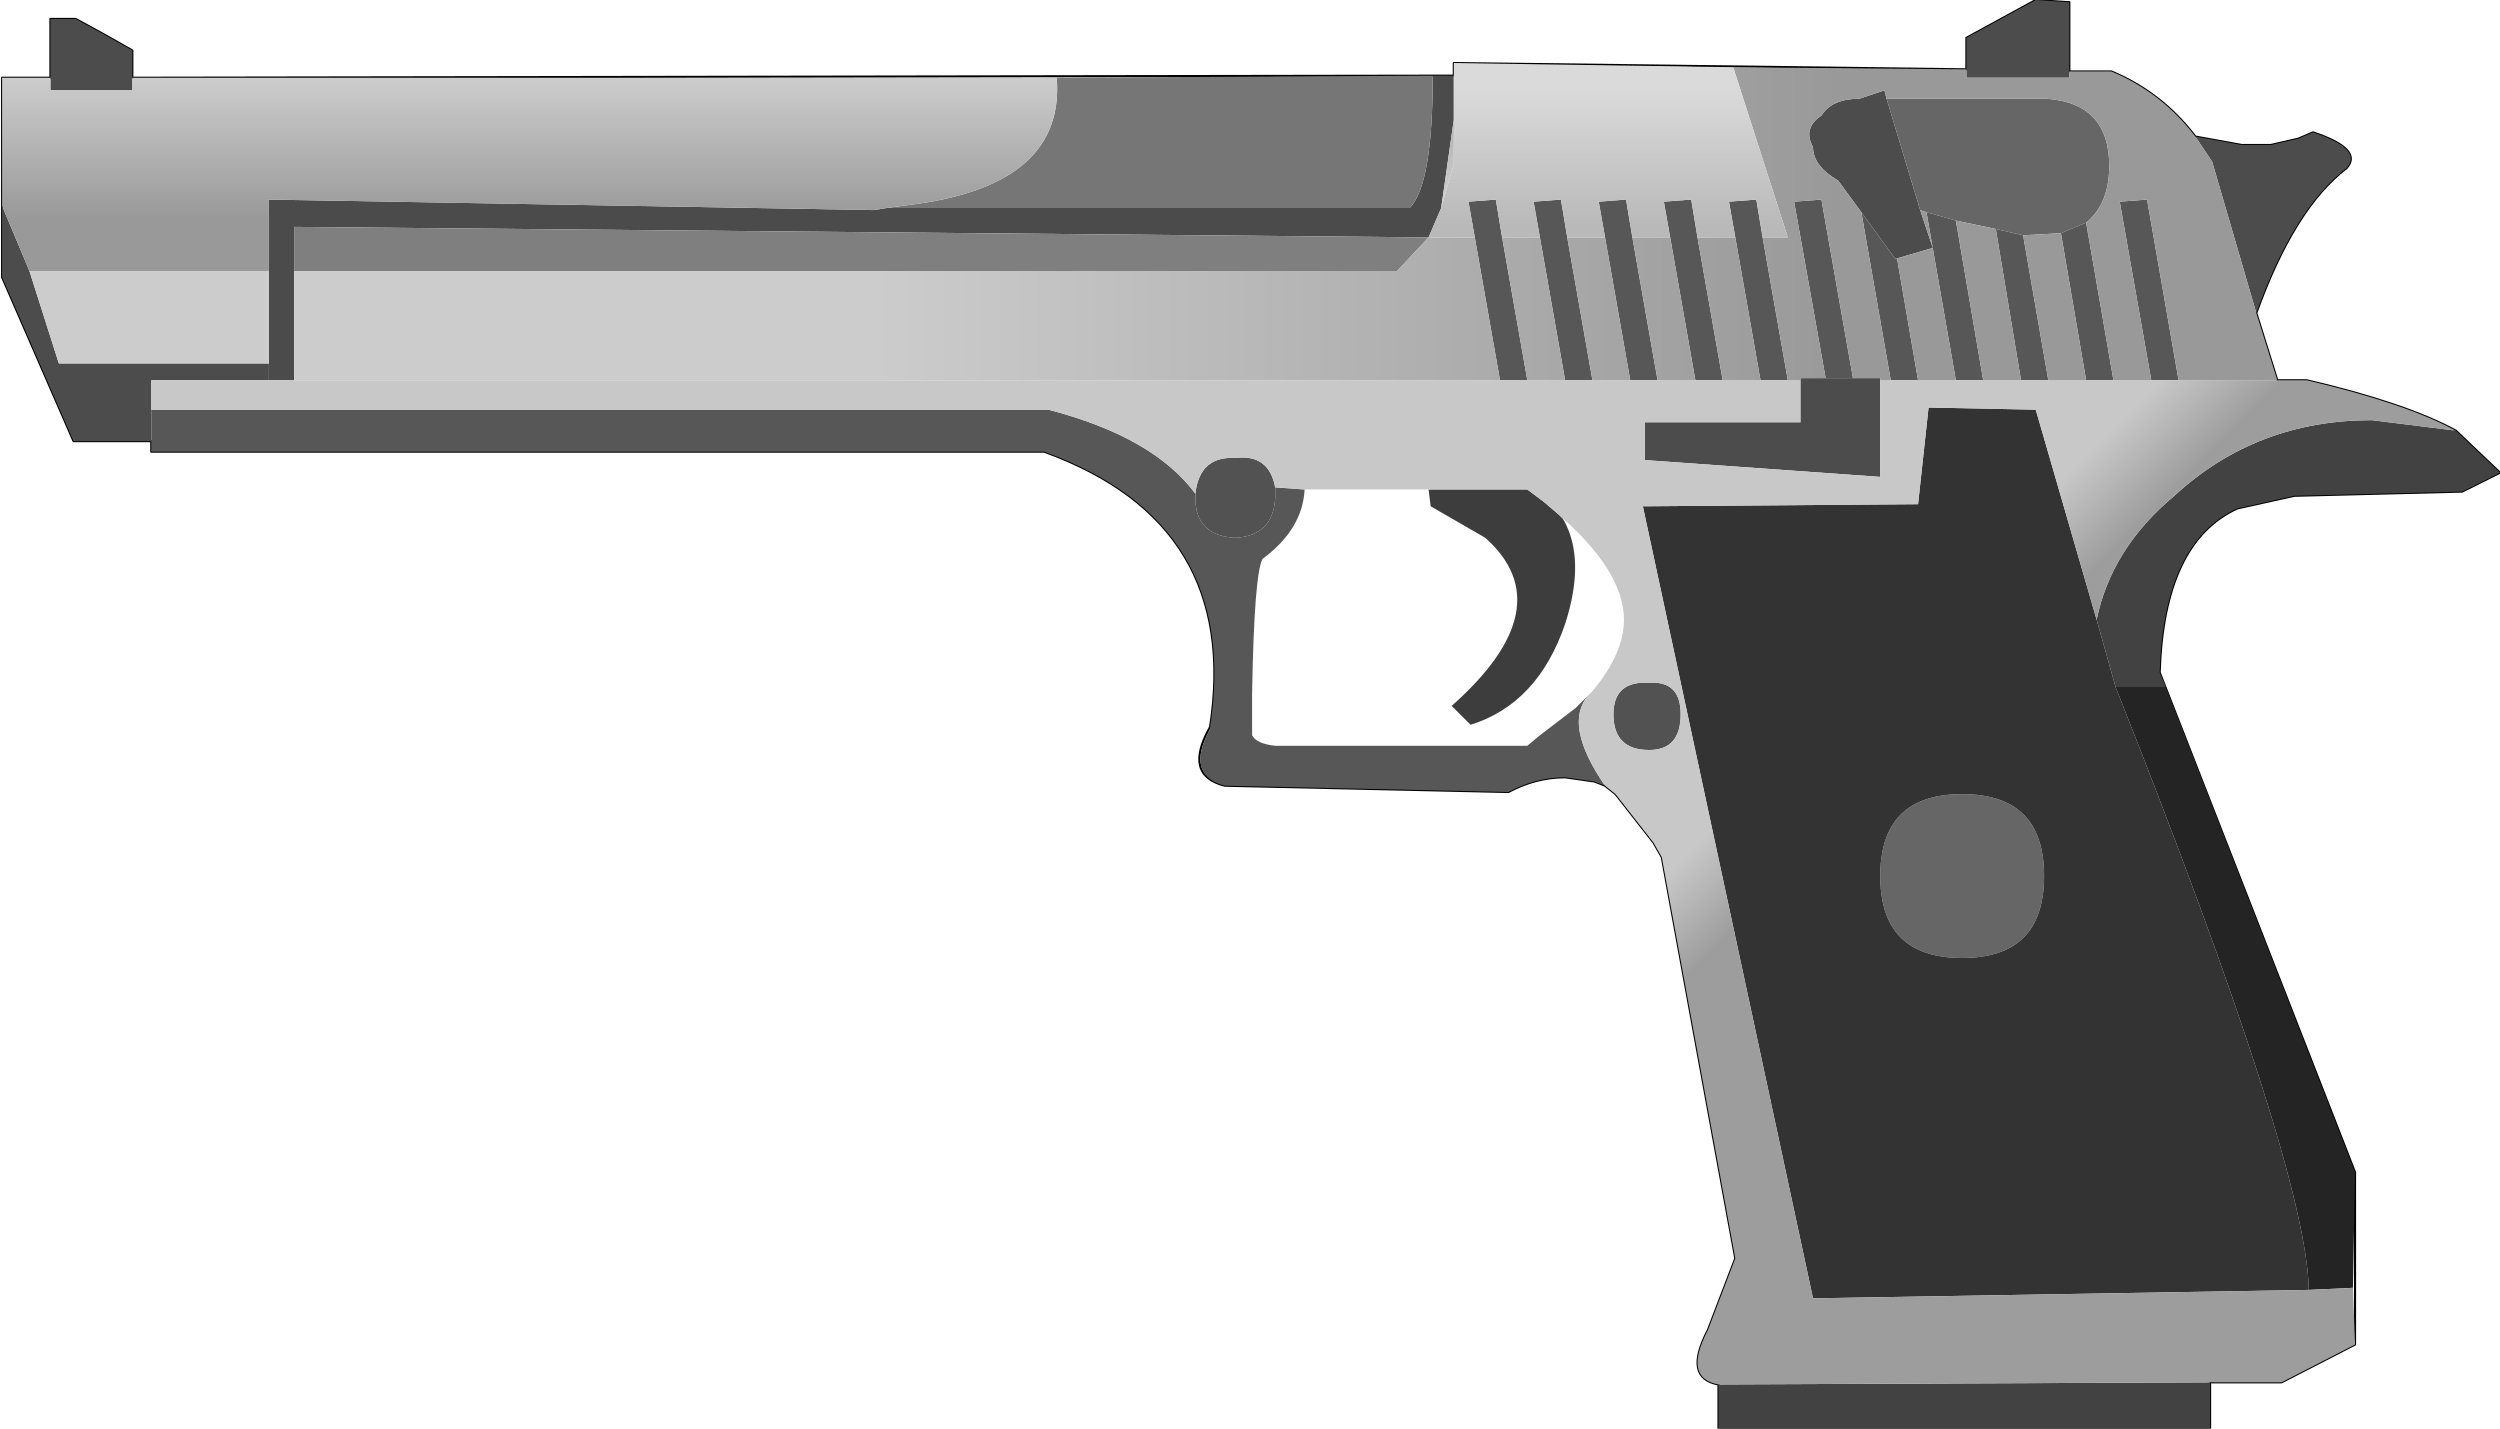 <?xml version="1.0" encoding="UTF-8" standalone="no"?>
<svg xmlns:xlink="http://www.w3.org/1999/xlink" height="34.0px" width="59.5px" xmlns="http://www.w3.org/2000/svg">
  <g transform="matrix(1.0, 0.0, 0.0, 1.0, 14.0, -21.0)">
    <use height="34.0" transform="matrix(1.0, 0.0, 0.0, 1.0, -14.0, 21.0)" width="59.5" xlink:href="#shape0"/>
  </g>
  <defs>
    <g id="shape0" transform="matrix(1.0, 0.0, 0.0, 1.0, 14.0, -21.0)">
      <path d="M45.3 54.85 L-14.0 54.85 -14.0 21.0 45.3 21.0 45.3 54.85" fill="#242424" fill-opacity="0.0" fill-rule="evenodd" stroke="none"/>
      <path d="M39.35 24.45 L40.05 24.45 40.7 24.3 41.05 24.15 Q42.25 24.55 41.85 25.0 40.6 25.95 39.7 28.45 L40.2 30.05 40.9 30.05 Q43.25 30.6 44.45 31.25 L45.5 32.25 44.6 32.7 40.6 32.8 39.25 33.1 Q37.5 33.9 37.4 37.0 L42.05 48.9 42.05 53.0 40.3 53.9 38.6 53.9 38.6 55.0 26.9 55.0 26.9 53.95 Q26.05 53.8 26.65 52.65 L27.3 50.95 25.55 41.4 25.35 41.05 24.45 39.9 24.2 39.7 23.95 39.6 23.25 39.5 Q22.55 39.5 21.9 39.85 L15.15 39.7 Q14.15 39.45 14.8 38.3 15.55 33.45 10.85 31.75 L-10.4 31.75 -10.4 31.5 -12.25 31.5 -13.95 27.6 -13.95 22.85 -12.8 22.85 -12.8 21.45 -12.2 21.45 Q-11.55 21.8 -10.85 22.2 L-10.85 22.85 20.6 22.8 20.6 22.5 32.8 22.65 32.8 21.9 34.45 21.0 35.2 21.05 35.25 21.05 35.25 22.7 36.25 22.7 Q37.45 23.2 38.25 24.25 L39.35 24.45 Z" fill="none" stroke="#000000" stroke-linecap="round" stroke-linejoin="round" stroke-width="0.05"/>
      <path d="M44.45 31.25 L45.5 32.25 44.6 32.7 40.6 32.8 39.25 33.1 Q37.5 33.9 37.4 37.0 L37.55 37.35 36.35 37.35 35.9 35.75 Q36.25 34.05 37.75 32.8 39.7 31.0 42.45 31.0 L44.45 31.25 M38.6 53.9 L38.6 55.0 26.9 55.0 26.9 53.95 38.6 53.9" fill="#424242" fill-rule="evenodd" stroke="none"/>
      <path d="M39.7 28.45 L38.65 24.85 38.25 24.25 39.35 24.45 40.05 24.45 40.7 24.3 41.05 24.15 Q42.25 24.55 41.85 25.0 40.6 25.95 39.7 28.45 M35.25 22.7 L35.25 22.85 32.8 22.85 32.8 22.65 32.8 21.9 34.45 21.0 35.2 21.05 35.25 21.05 35.25 22.7 M28.85 30.05 L28.85 30.0 29.45 30.0 30.1 30.0 30.75 30.0 30.75 30.05 30.75 32.35 25.15 31.95 25.15 31.05 28.85 31.05 28.85 30.05 M30.3 26.05 L29.75 25.3 Q29.15 24.95 29.15 24.5 28.9 24.05 29.35 23.75 29.6 23.35 30.25 23.35 L30.85 23.15 30.9 23.35 31.7 26.0 32.0 26.9 31.15 27.15 31.1 27.15 30.3 26.05 M-10.4 31.5 L-12.25 31.5 -13.95 27.6 -13.95 25.9 -13.3 27.45 -12.6 29.65 -7.6 29.65 -7.6 30.05 -10.4 30.05 -10.4 30.75 -10.4 31.5 M-12.8 22.85 L-12.8 21.45 -12.2 21.45 Q-11.55 21.8 -10.85 22.2 L-10.85 22.85 -10.85 23.15 -12.8 23.15 -12.8 22.85" fill="#4c4c4c" fill-rule="evenodd" stroke="none"/>
      <path d="M30.9 23.35 L34.7 23.35 Q36.2 23.45 36.2 24.95 36.2 25.85 35.65 26.3 L35.05 26.55 34.15 26.6 33.5 26.45 32.55 26.25 31.85 26.05 31.7 26.0 30.9 23.35 M30.75 41.85 Q30.75 39.9 32.7 39.9 34.65 39.9 34.65 41.85 34.65 43.8 32.7 43.8 30.75 43.8 30.75 41.85" fill="#666666" fill-rule="evenodd" stroke="none"/>
      <path d="M27.95 26.65 L28.55 30.05 27.9 30.05 27.3 26.65 27.15 25.8 27.8 25.75 27.95 26.65 M29.45 30.0 L28.7 25.8 29.35 25.75 30.1 30.0 29.45 30.0 M31.0 30.05 L30.3 26.05 31.1 27.15 31.15 27.15 31.65 30.05 31.0 30.05 M35.65 26.3 L36.3 30.05 35.65 30.05 35.05 26.55 35.65 26.3 M37.2 30.05 L36.45 25.8 37.1 25.75 37.85 30.05 37.2 30.05 M24.2 39.7 L23.95 39.6 23.25 39.5 Q22.55 39.5 21.9 39.85 L15.15 39.7 Q14.2 39.45 14.8 38.35 L14.8 38.3 Q15.55 33.45 10.85 31.75 L-10.4 31.75 -10.4 31.5 -10.4 30.75 10.95 30.75 Q13.45 31.4 14.45 32.75 L14.45 32.85 Q14.45 33.75 15.4 33.8 16.3 33.75 16.35 32.85 L16.35 32.6 17.05 32.65 Q17.0 33.6 16.05 34.3 15.85 34.65 15.8 37.5 L15.8 38.5 Q15.9 38.7 16.35 38.75 L22.35 38.75 22.65 38.5 23.5 37.85 23.8 37.55 Q23.2 38.25 24.2 39.7 M32.55 26.25 L33.2 30.05 32.55 30.05 31.85 26.05 32.55 26.25 M34.1 30.05 L33.5 26.45 34.15 26.6 34.75 30.05 34.1 30.05 M27.0 30.05 L26.35 30.05 25.75 26.65 25.6 25.8 26.25 25.75 26.4 26.65 27.0 30.05 M25.45 30.05 L24.8 30.05 24.2 26.65 24.05 25.8 24.7 25.75 24.85 26.65 25.45 30.05 M23.9 30.05 L23.25 30.05 22.65 26.65 22.5 25.8 23.15 25.75 23.3 26.65 23.9 30.05 M22.35 30.05 L21.7 30.05 21.1 26.65 20.95 25.8 21.6 25.75 21.75 26.65 22.35 30.05" fill="#575757" fill-rule="evenodd" stroke="none"/>
      <path d="M35.9 35.75 L36.35 37.35 Q40.9 48.8 40.95 51.7 L29.15 51.9 25.1 33.05 31.65 33.0 31.9 30.7 34.45 30.75 35.9 35.75 M30.75 41.85 Q30.75 43.8 32.7 43.8 34.65 43.8 34.65 41.85 34.65 39.9 32.7 39.9 30.75 39.9 30.75 41.85" fill="#333333" fill-rule="evenodd" stroke="none"/>
      <path d="M37.55 37.35 L42.05 48.9 42.0 51.65 40.95 51.7 Q40.9 48.8 36.35 37.35 L37.55 37.35" fill="#242424" fill-rule="evenodd" stroke="none"/>
      <path d="M20.1 22.8 L20.55 22.8 20.6 22.8 20.6 23.85 20.3 25.95 20.0 26.65 -7.0 26.4 -7.0 27.45 -7.0 30.05 -7.6 30.05 -7.6 29.65 -7.6 27.45 -7.6 25.75 6.8 26.0 7.1 25.95 19.55 25.95 Q20.1 25.4 20.1 22.8" fill="#4b4b4b" fill-rule="evenodd" stroke="none"/>
      <path d="M11.15 22.85 L20.1 22.8 Q20.1 25.4 19.55 25.95 L7.1 25.95 7.85 25.85 Q11.35 25.35 11.15 22.85" fill="#767676" fill-rule="evenodd" stroke="none"/>
      <path d="M14.45 32.75 Q14.55 31.85 15.4 31.9 16.2 31.8 16.35 32.6 L16.35 32.85 Q16.3 33.75 15.4 33.8 14.45 33.75 14.45 32.85 L14.45 32.75 M24.4 38.0 Q24.4 37.2 25.25 37.25 26.0 37.2 26.0 38.0 26.0 38.85 25.25 38.85 24.4 38.85 24.4 38.0" fill="#525252" fill-rule="evenodd" stroke="none"/>
      <path d="M20.0 32.65 L22.35 32.65 22.75 32.95 23.1 33.25 23.2 33.35 Q23.75 34.3 23.25 35.85 22.6 37.75 21.0 38.25 L20.55 37.8 Q23.2 35.45 21.35 33.8 L20.05 33.05 20.0 32.65" fill="#3d3d3d" fill-rule="evenodd" stroke="none"/>
      <path d="M20.0 26.65 L19.25 27.45 -7.0 27.45 -7.0 26.4 20.0 26.65" fill="#7f7f7f" fill-rule="evenodd" stroke="none"/>
      <path d="M-7.6 27.45 L-7.6 29.65 -12.6 29.65 -13.3 27.45 -7.6 27.45" fill="#cccccc" fill-rule="evenodd" stroke="none"/>
      <path d="M28.55 30.05 L28.85 30.05 28.85 31.05 25.15 31.05 25.15 31.95 30.75 32.35 30.75 30.05 31.0 30.05 31.65 30.05 32.55 30.05 33.2 30.05 34.1 30.05 34.75 30.05 35.65 30.05 36.3 30.05 37.2 30.05 37.85 30.05 40.2 30.05 40.9 30.05 Q43.25 30.6 44.45 31.25 L42.45 31.0 Q39.7 31.0 37.75 32.8 36.25 34.05 35.9 35.75 L34.45 30.75 31.9 30.7 31.65 33.0 25.1 33.05 29.15 51.9 40.95 51.7 42.0 51.65 42.05 53.0 40.3 53.9 38.6 53.9 26.9 53.95 Q26.05 53.8 26.65 52.65 L27.3 50.95 25.55 41.4 25.35 41.05 24.45 39.9 24.2 39.7 Q23.2 38.25 23.8 37.55 L23.9 37.45 Q24.65 36.55 24.65 35.75 24.65 34.6 23.1 33.25 L22.75 32.95 22.35 32.65 20.0 32.65 17.05 32.65 16.35 32.6 Q16.2 31.8 15.4 31.9 14.55 31.85 14.45 32.75 13.45 31.4 10.95 30.75 L-10.4 30.75 -10.4 30.05 -7.6 30.05 -7.0 30.05 21.7 30.05 22.35 30.05 23.25 30.05 23.9 30.05 24.8 30.05 25.45 30.05 26.35 30.05 27.0 30.05 27.9 30.05 28.55 30.05 M24.4 38.0 Q24.4 38.85 25.25 38.85 26.0 38.85 26.0 38.0 26.0 37.2 25.25 37.25 24.4 37.2 24.4 38.0" fill="url(#gradient0)" fill-rule="evenodd" stroke="none"/>
      <path d="M38.25 24.25 L38.65 24.85 39.7 28.45 40.2 30.05 37.85 30.05 37.1 25.75 36.45 25.8 37.2 30.05 36.3 30.05 35.65 26.3 Q36.2 25.85 36.2 24.95 36.2 23.45 34.7 23.35 L30.9 23.35 30.85 23.15 30.25 23.35 Q29.6 23.35 29.35 23.75 28.9 24.05 29.15 24.5 29.15 24.95 29.75 25.3 L30.3 26.05 31.0 30.05 30.75 30.05 30.75 30.0 30.1 30.0 29.35 25.75 28.7 25.8 29.45 30.0 28.85 30.0 28.85 30.05 28.55 30.05 27.95 26.65 28.55 26.65 27.25 22.6 32.8 22.65 32.8 22.85 35.25 22.85 35.25 22.7 36.25 22.7 Q37.45 23.2 38.25 24.25 M32.55 26.25 L33.5 26.45 34.1 30.05 33.2 30.05 32.55 26.25 M34.15 26.6 L35.05 26.55 35.65 30.05 34.75 30.05 34.15 26.6 M31.15 27.15 L32.0 26.9 31.7 26.0 31.85 26.05 32.55 30.05 31.65 30.05 31.15 27.15 M27.9 30.05 L27.0 30.05 26.4 26.65 27.3 26.65 27.9 30.05 M26.35 30.05 L25.45 30.05 24.85 26.65 25.75 26.65 26.35 30.05 M24.8 30.05 L23.9 30.05 23.3 26.65 24.2 26.65 24.8 30.05 M23.25 30.05 L22.35 30.05 21.75 26.65 22.65 26.65 23.25 30.05 M21.7 30.05 L-7.0 30.05 -7.0 27.45 19.25 27.45 20.0 26.65 21.1 26.65 21.7 30.05" fill="url(#gradient1)" fill-rule="evenodd" stroke="none"/>
      <path d="M27.25 22.6 L28.55 26.65 27.95 26.65 27.8 25.75 27.15 25.8 27.3 26.65 26.4 26.65 26.25 25.75 25.6 25.8 25.75 26.65 24.85 26.65 24.7 25.75 24.05 25.8 24.2 26.65 23.3 26.65 23.15 25.75 22.5 25.8 22.65 26.65 21.75 26.65 21.6 25.75 20.95 25.8 21.1 26.65 20.0 26.65 20.3 25.95 20.6 24.9 20.6 23.85 20.6 22.8 20.6 22.5 27.25 22.6" fill="url(#gradient2)" fill-rule="evenodd" stroke="none"/>
      <path d="M20.6 23.85 L20.6 24.9 20.3 25.95 20.6 23.85" fill="url(#gradient3)" fill-rule="evenodd" stroke="none"/>
      <path d="M-13.95 25.9 L-13.95 22.85 -12.8 22.85 -12.8 23.15 -10.85 23.15 -10.85 22.85 11.15 22.85 Q11.35 25.35 7.85 25.85 L7.1 25.95 6.8 26.0 -7.6 25.75 -7.6 27.45 -13.3 27.45 -13.95 25.9" fill="url(#gradient4)" fill-rule="evenodd" stroke="none"/>
    </g>
    <linearGradient gradientTransform="matrix(9.0E-4, 9.0E-4, -0.017, 0.017, 27.5, 41.45)" gradientUnits="userSpaceOnUse" id="gradient0" spreadMethod="pad" x1="-819.2" x2="819.2">
      <stop offset="0.0" stop-color="#c8c8c8"/>
      <stop offset="1.0" stop-color="#9d9d9d"/>
    </linearGradient>
    <linearGradient gradientTransform="matrix(0.014, 0.0, 0.0, 0.004, 18.35, 26.3)" gradientUnits="userSpaceOnUse" id="gradient1" spreadMethod="pad" x1="-819.2" x2="819.2">
      <stop offset="0.0" stop-color="#cccccc"/>
      <stop offset="1.0" stop-color="#999999"/>
    </linearGradient>
    <linearGradient gradientTransform="matrix(0.0, 0.002, -0.005, 0.0, 24.3, 24.75)" gradientUnits="userSpaceOnUse" id="gradient2" spreadMethod="pad" x1="-819.2" x2="819.2">
      <stop offset="0.0" stop-color="#dadada"/>
      <stop offset="1.0" stop-color="#b9b9b9"/>
    </linearGradient>
    <linearGradient gradientTransform="matrix(0.0, -0.002, 0.008, 0.0, 13.85, 23.95)" gradientUnits="userSpaceOnUse" id="gradient3" spreadMethod="pad" x1="-819.2" x2="819.2">
      <stop offset="0.0" stop-color="#cccccc"/>
      <stop offset="1.0" stop-color="#999999"/>
    </linearGradient>
    <linearGradient gradientTransform="matrix(0.0, 0.002, -0.015, 0.0, -1.4, 24.55)" gradientUnits="userSpaceOnUse" id="gradient4" spreadMethod="pad" x1="-819.2" x2="819.2">
      <stop offset="0.0" stop-color="#cccccc"/>
      <stop offset="1.0" stop-color="#999999"/>
    </linearGradient>
  </defs>
</svg>
